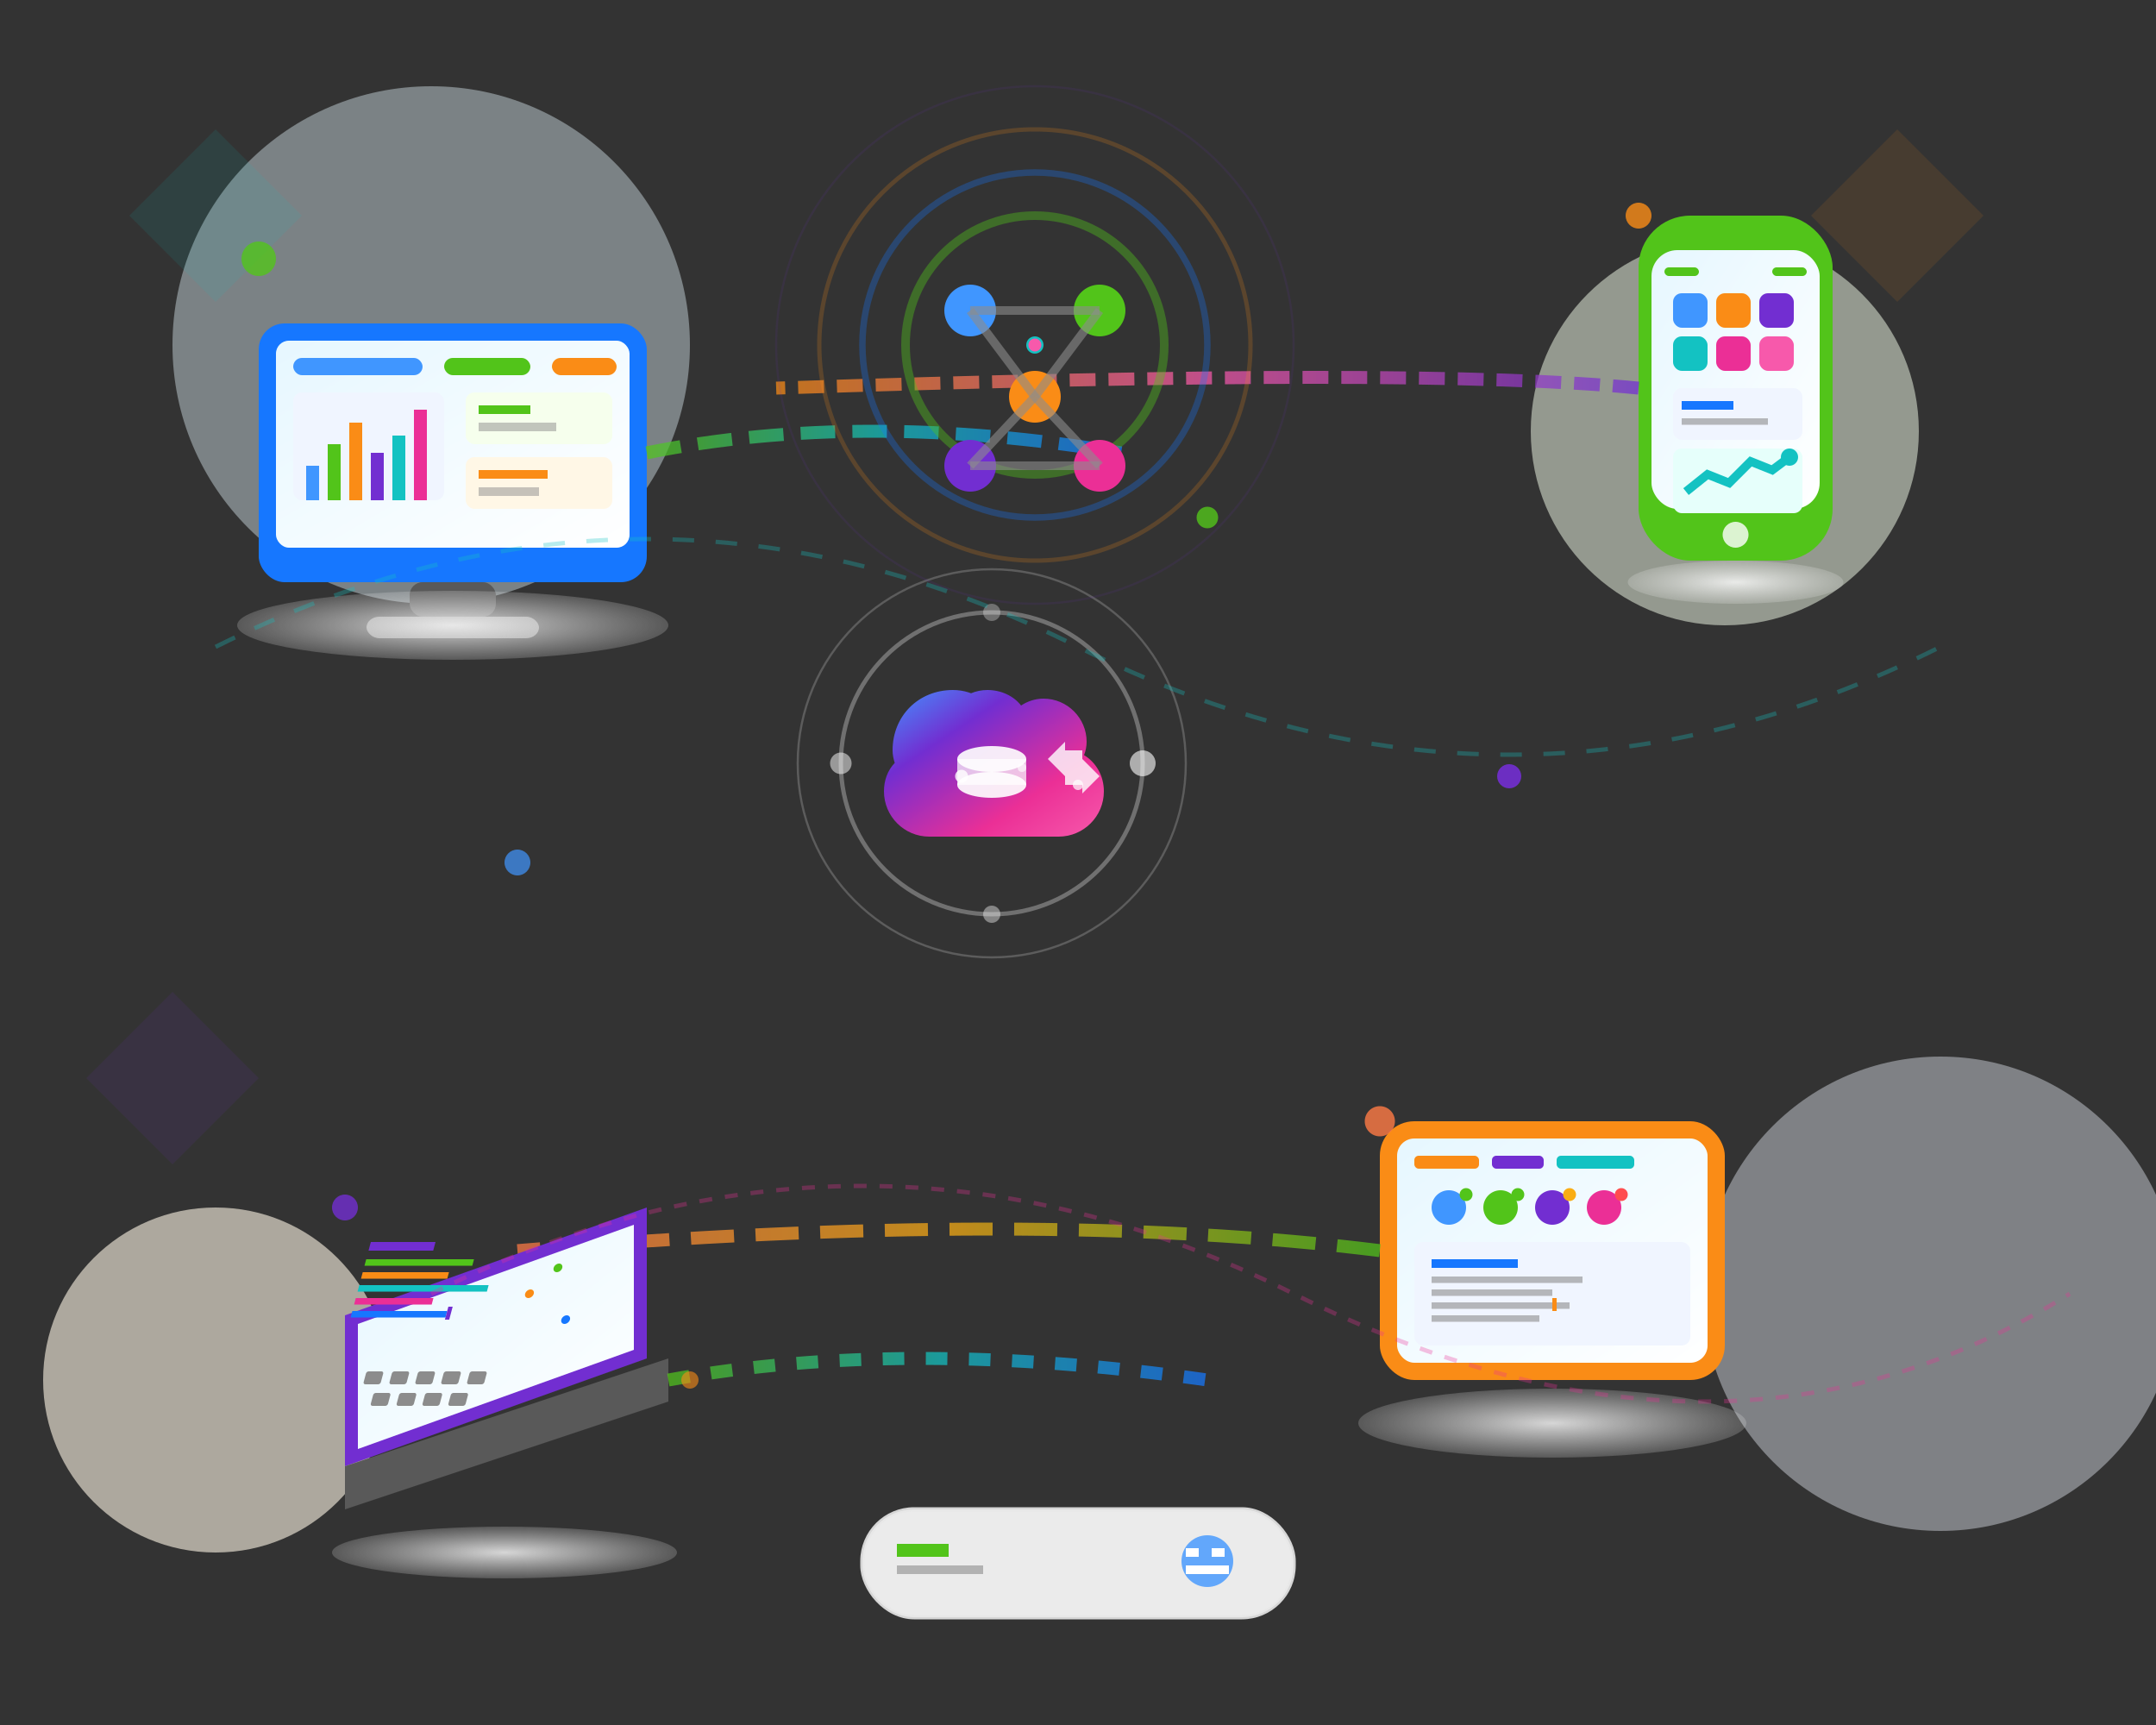 <svg width="500" height="400" viewBox="0 0 500 400" fill="none" xmlns="http://www.w3.org/2000/svg">
  <rect x="0" y="0" width="500" height="400" fill="#333333" stroke="none"/>
  <!-- 渐变定义 -->
  <defs>
    <linearGradient id="cloudGradient" x1="0%" y1="0%" x2="100%" y2="100%">
      <stop offset="0%" style="stop-color:#4096FF;stop-opacity:1" />
      <stop offset="30%" style="stop-color:#722ED1;stop-opacity:1" />
      <stop offset="70%" style="stop-color:#EB2F96;stop-opacity:1" />
      <stop offset="100%" style="stop-color:#F759AB;stop-opacity:1" />
    </linearGradient>
    
    <linearGradient id="screenGradient" x1="0%" y1="0%" x2="100%" y2="100%">
      <stop offset="0%" style="stop-color:#E6F7FF;stop-opacity:1" />
      <stop offset="100%" style="stop-color:#FFFFFF;stop-opacity:1" />
    </linearGradient>
    
    <linearGradient id="dataFlow1" x1="0%" y1="0%" x2="100%" y2="0%">
      <stop offset="0%" style="stop-color:#52C41A;stop-opacity:0.8" />
      <stop offset="50%" style="stop-color:#13C2C2;stop-opacity:0.8" />
      <stop offset="100%" style="stop-color:#1677FF;stop-opacity:0.8" />
    </linearGradient>
    
    <linearGradient id="dataFlow2" x1="0%" y1="0%" x2="100%" y2="0%">
      <stop offset="0%" style="stop-color:#FA8C16;stop-opacity:0.8" />
      <stop offset="50%" style="stop-color:#F759AB;stop-opacity:0.8" />
      <stop offset="100%" style="stop-color:#722ED1;stop-opacity:0.8" />
    </linearGradient>
    
    <linearGradient id="dataFlow3" x1="0%" y1="0%" x2="100%" y2="0%">
      <stop offset="0%" style="stop-color:#FF7A45;stop-opacity:0.8" />
      <stop offset="50%" style="stop-color:#FAAD14;stop-opacity:0.8" />
      <stop offset="100%" style="stop-color:#52C41A;stop-opacity:0.8" />
    </linearGradient>
    
    <radialGradient id="deviceGlow" cx="50%" cy="50%" r="50%">
      <stop offset="0%" style="stop-color:#FFFFFF;stop-opacity:0.8" />
      <stop offset="100%" style="stop-color:#F0F0F0;stop-opacity:0.2" />
    </radialGradient>
  </defs>
  
  <!-- 背景装饰圆圈和形状 -->
  <circle cx="100" cy="80" r="60" fill="#E6F7FF" opacity="0.4"/>
  <circle cx="400" cy="100" r="45" fill="#F6FFED" opacity="0.5"/>
  <circle cx="450" cy="300" r="55" fill="#F0F5FF" opacity="0.4"/>
  <circle cx="50" cy="320" r="40" fill="#FFF7E6" opacity="0.6"/>
  
  <!-- 几何装饰 -->
  <polygon points="30,50 50,30 70,50 50,70" fill="#13C2C2" opacity="0.1"/>
  <polygon points="420,50 440,30 460,50 440,70" fill="#FA8C16" opacity="0.1"/>
  <polygon points="20,250 40,230 60,250 40,270" fill="#722ED1" opacity="0.1"/>
  
  <!-- 中央协作云平台 -->
  <g transform="translate(200, 160)">
    <!-- 云朵主体 -->
    <path d="M50 25C50 15 42 7 32 7C30 3 26 0 21 0C13 0 7 6 7 14C7 15 7.2 16 7.5 16.9C5.8 18.7 5 21 5 23.5C5 29.3 9.7 34 15.5 34H45.5C51.3 34 56 29.3 56 23.5C56 19.9 54.2 16.8 51.4 15.1C51.8 14.1 52 13 52 12C52 6.5 47.5 2 42 2C40.1 2 38.3 2.6 36.8 3.6C35.1 1.4 32.2 0 29 0C23.5 0 19 4.5 19 10" fill="url(#cloudGradient)"/>
    
    <!-- 云朵内部图标和数据 -->
    <g transform="translate(15, 8)">
      <!-- 数据库图标 -->
      <ellipse cx="15" cy="8" rx="8" ry="3" fill="#FFFFFF" opacity="0.9"/>
      <rect x="7" y="8" width="16" height="6" fill="#FFFFFF" opacity="0.7"/>
      <ellipse cx="15" cy="14" rx="8" ry="3" fill="#FFFFFF" opacity="0.9"/>
      
      <!-- 同步箭头 -->
      <g transform="translate(28, 4)">
        <path d="M0 4 L4 0 L4 2 L8 2 L8 6 L4 6 L4 8 Z" fill="#FFFFFF" opacity="0.8"/>
        <path d="M12 8 L8 12 L8 10 L4 10 L4 6 L8 6 L8 4 Z" fill="#FFFFFF" opacity="0.8"/>
      </g>
      
      <!-- 数据点动画 -->
      <circle cx="8" cy="12" r="1.5" fill="#FFFFFF" opacity="0.8">
        <animate attributeName="opacity" values="0.8;0.3;0.8" dur="2s" repeatCount="indefinite"/>
      </circle>
      <circle cx="22" cy="10" r="1" fill="#FFFFFF" opacity="0.6">
        <animate attributeName="opacity" values="0.6;0.9;0.6" dur="2.5s" repeatCount="indefinite"/>
      </circle>
      <circle cx="35" cy="14" r="1.2" fill="#FFFFFF" opacity="0.7">
        <animate attributeName="opacity" values="0.7;0.4;0.7" dur="3s" repeatCount="indefinite"/>
      </circle>
    </g>
    
    <!-- 云朵周围的数据环 -->
    <circle cx="30" cy="17" r="35" fill="none" stroke="#FFFFFF" stroke-width="1" opacity="0.3"/>
    <circle cx="30" cy="17" r="45" fill="none" stroke="#FFFFFF" stroke-width="0.5" opacity="0.2"/>
    
    <!-- 旋转的数据轨道 -->
    <g>
      <animateTransform attributeName="transform" type="rotate" values="0 30 17;360 30 17" dur="20s" repeatCount="indefinite"/>
      <circle cx="65" cy="17" r="3" fill="#FFFFFF" opacity="0.6"/>
      <circle cx="30" cy="52" r="2" fill="#FFFFFF" opacity="0.4"/>
      <circle cx="-5" cy="17" r="2.5" fill="#FFFFFF" opacity="0.5"/>
      <circle cx="30" cy="-18" r="2" fill="#FFFFFF" opacity="0.3"/>
    </g>
  </g>
  
  <!-- 左上角 - 桌面电脑工作站 -->
  <g transform="translate(60, 60)">
    <!-- 电脑显示器 -->
    <rect x="0" y="15" width="90" height="60" rx="6" fill="#1677FF"/>
    <rect x="4" y="19" width="82" height="48" rx="3" fill="url(#screenGradient)"/>
    
    <!-- 屏幕内容 - 数据仪表盘 -->
    <g transform="translate(8, 23)">
      <!-- 标题栏 -->
      <rect x="0" y="0" width="30" height="4" rx="2" fill="#4096FF"/>
      <rect x="35" y="0" width="20" height="4" rx="2" fill="#52C41A"/>
      <rect x="60" y="0" width="15" height="4" rx="2" fill="#FA8C16"/>
      
      <!-- 图表区域 -->
      <rect x="0" y="8" width="35" height="25" rx="2" fill="#F0F5FF"/>
      <!-- 柱状图 -->
      <rect x="3" y="25" width="3" height="8" fill="#4096FF"/>
      <rect x="8" y="20" width="3" height="13" fill="#52C41A"/>
      <rect x="13" y="15" width="3" height="18" fill="#FA8C16"/>
      <rect x="18" y="22" width="3" height="11" fill="#722ED1"/>
      <rect x="23" y="18" width="3" height="15" fill="#13C2C2"/>
      <rect x="28" y="12" width="3" height="21" fill="#EB2F96"/>
      
      <!-- 实时数据 -->
      <rect x="40" y="8" width="34" height="12" rx="2" fill="#F6FFED"/>
      <rect x="43" y="11" width="12" height="2" fill="#52C41A"/>
      <rect x="43" y="15" width="18" height="2" fill="#8C8C8C" opacity="0.5"/>
      
      <rect x="40" y="23" width="34" height="12" rx="2" fill="#FFF7E6"/>
      <rect x="43" y="26" width="16" height="2" fill="#FA8C16"/>
      <rect x="43" y="30" width="14" height="2" fill="#8C8C8C" opacity="0.5"/>
    </g>
    
    <!-- 底座 -->
    <rect x="35" y="75" width="20" height="8" rx="3" fill="#595959"/>
    <rect x="25" y="83" width="40" height="5" rx="3" fill="#8C8C8C"/>
    
    <!-- 设备光晕 -->
    <ellipse cx="45" cy="85" rx="50" ry="8" fill="url(#deviceGlow)"/>
    
    <!-- 数据传输线 -->
    <path d="M90 45 Q140 35 200 45" stroke="url(#dataFlow1)" stroke-width="3" fill="none" stroke-dasharray="8,4" opacity="0.9">
      <animate attributeName="stroke-dashoffset" values="0;12" dur="2s" repeatCount="indefinite"/>
    </path>
    
    <!-- 传输数据包 -->
    <circle cx="0" cy="0" r="4" fill="#52C41A" opacity="0.8">
      <animateMotion dur="2s" repeatCount="indefinite" path="M90 45 Q140 35 200 45"/>
    </circle>
  </g>
  
  <!-- 右上角 - 智能手机 -->
  <g transform="translate(380, 50)">
    <!-- 手机外壳 -->
    <rect x="0" y="0" width="45" height="80" rx="12" fill="#52C41A"/>
    <rect x="3" y="8" width="39" height="60" rx="6" fill="url(#screenGradient)"/>
    
    <!-- 屏幕内容 - 移动办公 -->
    <g transform="translate(6, 12)">
      <!-- 状态栏 -->
      <rect x="0" y="0" width="8" height="2" rx="1" fill="#52C41A"/>
      <rect x="25" y="0" width="8" height="2" rx="1" fill="#52C41A"/>
      
      <!-- 应用图标网格 -->
      <rect x="2" y="6" width="8" height="8" rx="2" fill="#4096FF"/>
      <rect x="12" y="6" width="8" height="8" rx="2" fill="#FA8C16"/>
      <rect x="22" y="6" width="8" height="8" rx="2" fill="#722ED1"/>
      
      <rect x="2" y="16" width="8" height="8" rx="2" fill="#13C2C2"/>
      <rect x="12" y="16" width="8" height="8" rx="2" fill="#EB2F96"/>
      <rect x="22" y="16" width="8" height="8" rx="2" fill="#F759AB"/>
      
      <!-- 消息通知 -->
      <rect x="2" y="28" width="30" height="12" rx="2" fill="#F0F5FF"/>
      <rect x="4" y="31" width="12" height="2" fill="#1677FF"/>
      <rect x="4" y="35" width="20" height="1.5" fill="#8C8C8C" opacity="0.6"/>
      
      <!-- 实时数据图表 -->
      <rect x="2" y="42" width="30" height="15" rx="2" fill="#E6FFFB"/>
      <path d="M5 52 L10 48 L15 50 L20 45 L25 47 L29 44" stroke="#13C2C2" stroke-width="2" fill="none"/>
      <circle cx="29" cy="44" r="2" fill="#13C2C2"/>
    </g>
    
    <!-- Home按钮 -->
    <circle cx="22.5" cy="74" r="3" fill="#FFFFFF" opacity="0.8"/>
    
    <!-- 设备光晕 -->
    <ellipse cx="22.5" cy="85" rx="25" ry="5" fill="url(#deviceGlow)"/>
    
    <!-- 数据传输线 -->
    <path d="M0 40 Q-50 35 -200 40" stroke="url(#dataFlow2)" stroke-width="3" fill="none" stroke-dasharray="6,3" opacity="0.9">
      <animate attributeName="stroke-dashoffset" values="0;9" dur="1.8s" repeatCount="indefinite"/>
    </path>
    
    <!-- 传输数据包 -->
    <circle cx="0" cy="0" r="3" fill="#FA8C16" opacity="0.8">
      <animateMotion dur="1.8s" repeatCount="indefinite" path="M0 40 Q-50 35 -200 40"/>
    </circle>
  </g>
  
  <!-- 右下角 - 平板设备 -->
  <g transform="translate(320, 260)">
    <!-- 平板外壳 -->
    <rect x="0" y="0" width="80" height="60" rx="8" fill="#FA8C16"/>
    <rect x="4" y="4" width="72" height="52" rx="4" fill="url(#screenGradient)"/>
    
    <!-- 屏幕内容 - 协作界面 -->
    <g transform="translate(8, 8)">
      <!-- 顶部标签 -->
      <rect x="0" y="0" width="15" height="3" rx="1" fill="#FA8C16"/>
      <rect x="18" y="0" width="12" height="3" rx="1" fill="#722ED1"/>
      <rect x="33" y="0" width="18" height="3" rx="1" fill="#13C2C2"/>
      
      <!-- 协作用户头像 -->
      <circle cx="8" cy="12" r="4" fill="#4096FF"/>
      <circle cx="20" cy="12" r="4" fill="#52C41A"/>
      <circle cx="32" cy="12" r="4" fill="#722ED1"/>
      <circle cx="44" cy="12" r="4" fill="#EB2F96"/>
      
      <!-- 用户状态指示器 -->
      <circle cx="12" cy="9" r="1.5" fill="#52C41A"/>
      <circle cx="24" cy="9" r="1.5" fill="#52C41A"/>
      <circle cx="36" cy="9" r="1.5" fill="#FAAD14"/>
      <circle cx="48" cy="9" r="1.5" fill="#FF4D4F"/>
      
      <!-- 协作文档 -->
      <rect x="0" y="20" width="64" height="24" rx="2" fill="#F0F5FF"/>
      <rect x="4" y="24" width="20" height="2" fill="#1677FF"/>
      <rect x="4" y="28" width="35" height="1.5" fill="#8C8C8C" opacity="0.6"/>
      <rect x="4" y="31" width="28" height="1.5" fill="#8C8C8C" opacity="0.6"/>
      <rect x="4" y="34" width="32" height="1.5" fill="#8C8C8C" opacity="0.6"/>
      <rect x="4" y="37" width="25" height="1.5" fill="#8C8C8C" opacity="0.6"/>
      
      <!-- 编辑光标 -->
      <rect x="32" y="33" width="1" height="3" fill="#FA8C16">
        <animate attributeName="opacity" values="1;0;1" dur="1s" repeatCount="indefinite"/>
      </rect>
    </g>
    
    <!-- 设备光晕 -->
    <ellipse cx="40" cy="70" rx="45" ry="8" fill="url(#deviceGlow)"/>
    
    <!-- 数据传输线 -->
    <path d="M0 30 Q-80 20 -200 30" stroke="url(#dataFlow3)" stroke-width="3" fill="none" stroke-dasharray="10,5" opacity="0.9">
      <animate attributeName="stroke-dashoffset" values="0;15" dur="2.5s" repeatCount="indefinite"/>
    </path>
    
    <!-- 传输数据包 -->
    <circle cx="0" cy="0" r="3.5" fill="#FF7A45" opacity="0.8">
      <animateMotion dur="2.5s" repeatCount="indefinite" path="M0 30 Q-80 20 -200 30"/>
    </circle>
  </g>
  
  <!-- 左下角 - 笔记本电脑 -->
  <g transform="translate(80, 280)">
    <!-- 屏幕 -->
    <path d="M0 25 L70 0 L70 35 L0 60 Z" fill="#722ED1"/>
    <path d="M3 27 L67 4 L67 33 L3 56 Z" fill="url(#screenGradient)"/>
    
    <!-- 屏幕内容 - 代码编辑器 -->
    <g transform="translate(6, 8)">
      <!-- 代码行 -->
      <rect x="0" y="0" width="15" height="2" fill="#722ED1" transform="skewX(-15)"/>
      <rect x="0" y="4" width="25" height="1.5" fill="#52C41A" transform="skewX(-15)"/>
      <rect x="0" y="7" width="20" height="1.5" fill="#FA8C16" transform="skewX(-15)"/>
      <rect x="0" y="10" width="30" height="1.5" fill="#13C2C2" transform="skewX(-15)"/>
      <rect x="0" y="13" width="18" height="1.5" fill="#EB2F96" transform="skewX(-15)"/>
      <rect x="0" y="16" width="22" height="1.5" fill="#1677FF" transform="skewX(-15)"/>
      
      <!-- 光标 -->
      <rect x="22" y="15" width="1" height="3" fill="#722ED1" transform="skewX(-15)">
        <animate attributeName="opacity" values="1;0;1" dur="1.2s" repeatCount="indefinite"/>
      </rect>
      
      <!-- 语法高亮点 -->
      <circle cx="45" cy="6" r="1" fill="#52C41A" transform="skewX(-15)"/>
      <circle cx="40" cy="12" r="1" fill="#FA8C16" transform="skewX(-15)"/>
      <circle cx="50" cy="18" r="1" fill="#1677FF" transform="skewX(-15)"/>
    </g>
    
    <!-- 键盘 -->
    <path d="M0 60 L75 35 L75 45 L0 70 Z" fill="#595959"/>
    <g transform="translate(5, 38)">
      <!-- 键盘按键 -->
      <rect x="0" y="0" width="4" height="3" rx="0.5" fill="#8C8C8C" transform="skewX(-15)"/>
      <rect x="6" y="0" width="4" height="3" rx="0.5" fill="#8C8C8C" transform="skewX(-15)"/>
      <rect x="12" y="0" width="4" height="3" rx="0.5" fill="#8C8C8C" transform="skewX(-15)"/>
      <rect x="18" y="0" width="4" height="3" rx="0.5" fill="#8C8C8C" transform="skewX(-15)"/>
      <rect x="24" y="0" width="4" height="3" rx="0.5" fill="#8C8C8C" transform="skewX(-15)"/>
      
      <rect x="3" y="5" width="4" height="3" rx="0.5" fill="#8C8C8C" transform="skewX(-15)"/>
      <rect x="9" y="5" width="4" height="3" rx="0.5" fill="#8C8C8C" transform="skewX(-15)"/>
      <rect x="15" y="5" width="4" height="3" rx="0.5" fill="#8C8C8C" transform="skewX(-15)"/>
      <rect x="21" y="5" width="4" height="3" rx="0.5" fill="#8C8C8C" transform="skewX(-15)"/>
    </g>
    
    <!-- 设备光晕 -->
    <ellipse cx="37" cy="80" rx="40" ry="6" fill="url(#deviceGlow)"/>
    
    <!-- 数据传输线 -->
    <path d="M75 40 Q130 30 200 40" stroke="url(#dataFlow1)" stroke-width="3" fill="none" stroke-dasharray="5,5" opacity="0.9">
      <animate attributeName="stroke-dashoffset" values="0;10" dur="1.5s" repeatCount="indefinite"/>
    </path>
    
    <!-- 传输数据包 -->
    <circle cx="0" cy="0" r="3" fill="#722ED1" opacity="0.8">
      <animateMotion dur="1.5s" repeatCount="indefinite" path="M75 40 Q130 30 200 40"/>
    </circle>
  </g>
  
  <!-- 协作状态指示器 -->
  <g transform="translate(240, 80)">
    <!-- 多层同心圆 -->
    <circle r="30" fill="none" stroke="#52C41A" stroke-width="2" opacity="0.4"/>
    <circle r="40" fill="none" stroke="#1677FF" stroke-width="1.5" opacity="0.3"/>
    <circle r="50" fill="none" stroke="#FA8C16" stroke-width="1" opacity="0.2"/>
    <circle r="60" fill="none" stroke="#722ED1" stroke-width="0.5" opacity="0.1"/>
    
    <!-- 中心协作图标 -->
    <g>
      <!-- 用户连接图标 -->
      <circle cx="-15" cy="-8" r="6" fill="#4096FF"/>
      <circle cx="15" cy="-8" r="6" fill="#52C41A"/>
      <circle cx="0" cy="12" r="6" fill="#FA8C16"/>
      <circle cx="-15" cy="28" r="6" fill="#722ED1"/>
      <circle cx="15" cy="28" r="6" fill="#EB2F96"/>
      
      <!-- 连接线 -->
      <path d="M-15 -8 L15 -8" stroke="#8C8C8C" stroke-width="2" opacity="0.6"/>
      <path d="M-15 -8 L0 12" stroke="#8C8C8C" stroke-width="2" opacity="0.6"/>
      <path d="M15 -8 L0 12" stroke="#8C8C8C" stroke-width="2" opacity="0.6"/>
      <path d="M0 12 L-15 28" stroke="#8C8C8C" stroke-width="2" opacity="0.6"/>
      <path d="M0 12 L15 28" stroke="#8C8C8C" stroke-width="2" opacity="0.6"/>
      <path d="M-15 28 L15 28" stroke="#8C8C8C" stroke-width="2" opacity="0.6"/>
      
      <!-- 数据流动粒子 -->
      <circle cx="0" cy="0" r="2" fill="#13C2C2">
        <animateMotion dur="3s" repeatCount="indefinite" path="M-15 -8 L15 -8 L0 12 L-15 28 L15 28 L-15 -8"/>
      </circle>
      <circle cx="0" cy="0" r="1.5" fill="#F759AB">
        <animateMotion dur="4s" repeatCount="indefinite" path="M15 -8 L0 12 L15 28 L-15 28 L-15 -8 L15 -8"/>
        <animate attributeName="r" values="1.5;3;1.5" dur="4s" repeatCount="indefinite"/>
      </circle>
    </g>
    
    <!-- 波纹效果 -->
    <circle r="25" fill="none" stroke="#4096FF" stroke-width="3" opacity="0">
      <animate attributeName="r" values="25;70" dur="4s" repeatCount="indefinite"/>
      <animate attributeName="opacity" values="0.8;0" dur="4s" repeatCount="indefinite"/>
    </circle>
  </g>
  
  <!-- 浮动数据粒子和装饰 -->
  <g>
    <!-- 数据粒子 -->
    <circle cx="120" cy="200" r="3" fill="#4096FF" opacity="0.7">
      <animate attributeName="cy" values="200;190;200" dur="3s" repeatCount="indefinite"/>
      <animate attributeName="opacity" values="0.7;1;0.7" dur="3s" repeatCount="indefinite"/>
    </circle>
    
    <circle cx="280" cy="120" r="2.5" fill="#52C41A" opacity="0.8">
      <animate attributeName="cx" values="280;290;280" dur="4s" repeatCount="indefinite"/>
      <animate attributeName="opacity" values="0.8;0.4;0.8" dur="4s" repeatCount="indefinite"/>
    </circle>
    
    <circle cx="160" cy="320" r="2" fill="#FA8C16" opacity="0.6">
      <animate attributeName="r" values="2;4;2" dur="3.5s" repeatCount="indefinite"/>
      <animate attributeName="opacity" values="0.6;1;0.6" dur="3.5s" repeatCount="indefinite"/>
    </circle>
    
    <circle cx="350" cy="180" r="2.8" fill="#722ED1" opacity="0.9">
      <animate attributeName="cy" values="180;175;180" dur="2.8s" repeatCount="indefinite"/>
      <animate attributeName="cx" values="350;355;350" dur="2.8s" repeatCount="indefinite"/>
    </circle>
    
    <!-- 数据传输轨迹 -->
    <path d="M50 150 Q150 100 250 150 Q350 200 450 150" stroke="#13C2C2" stroke-width="1" fill="none" opacity="0.3" stroke-dasharray="5,5">
      <animate attributeName="stroke-dashoffset" values="0;10" dur="8s" repeatCount="indefinite"/>
    </path>
    
    <path d="M100 300 Q200 250 300 300 Q400 350 480 300" stroke="#EB2F96" stroke-width="1" fill="none" opacity="0.3" stroke-dasharray="3,3">
      <animate attributeName="stroke-dashoffset" values="0;6" dur="6s" repeatCount="indefinite"/>
    </path>
  </g>
  
  <!-- 协作状态文字效果 -->
  <g transform="translate(200, 350)">
    <rect x="0" y="0" width="100" height="25" rx="12" fill="#FFFFFF" stroke="#E8E8E8" opacity="0.9"/>
    <rect x="8" y="8" width="12" height="3" fill="#52C41A"/>
    <rect x="8" y="13" width="20" height="2" fill="#8C8C8C" opacity="0.6"/>
    <circle cx="80" cy="12" r="6" fill="#4096FF" opacity="0.8">
      <animate attributeName="opacity" values="0.8;0.3;0.8" dur="2s" repeatCount="indefinite"/>
    </circle>
    <rect x="75" y="9" width="3" height="2" fill="#FFFFFF"/>
    <rect x="81" y="9" width="3" height="2" fill="#FFFFFF"/>
    <rect x="75" y="13" width="10" height="2" fill="#FFFFFF"/>
  </g>
</svg>